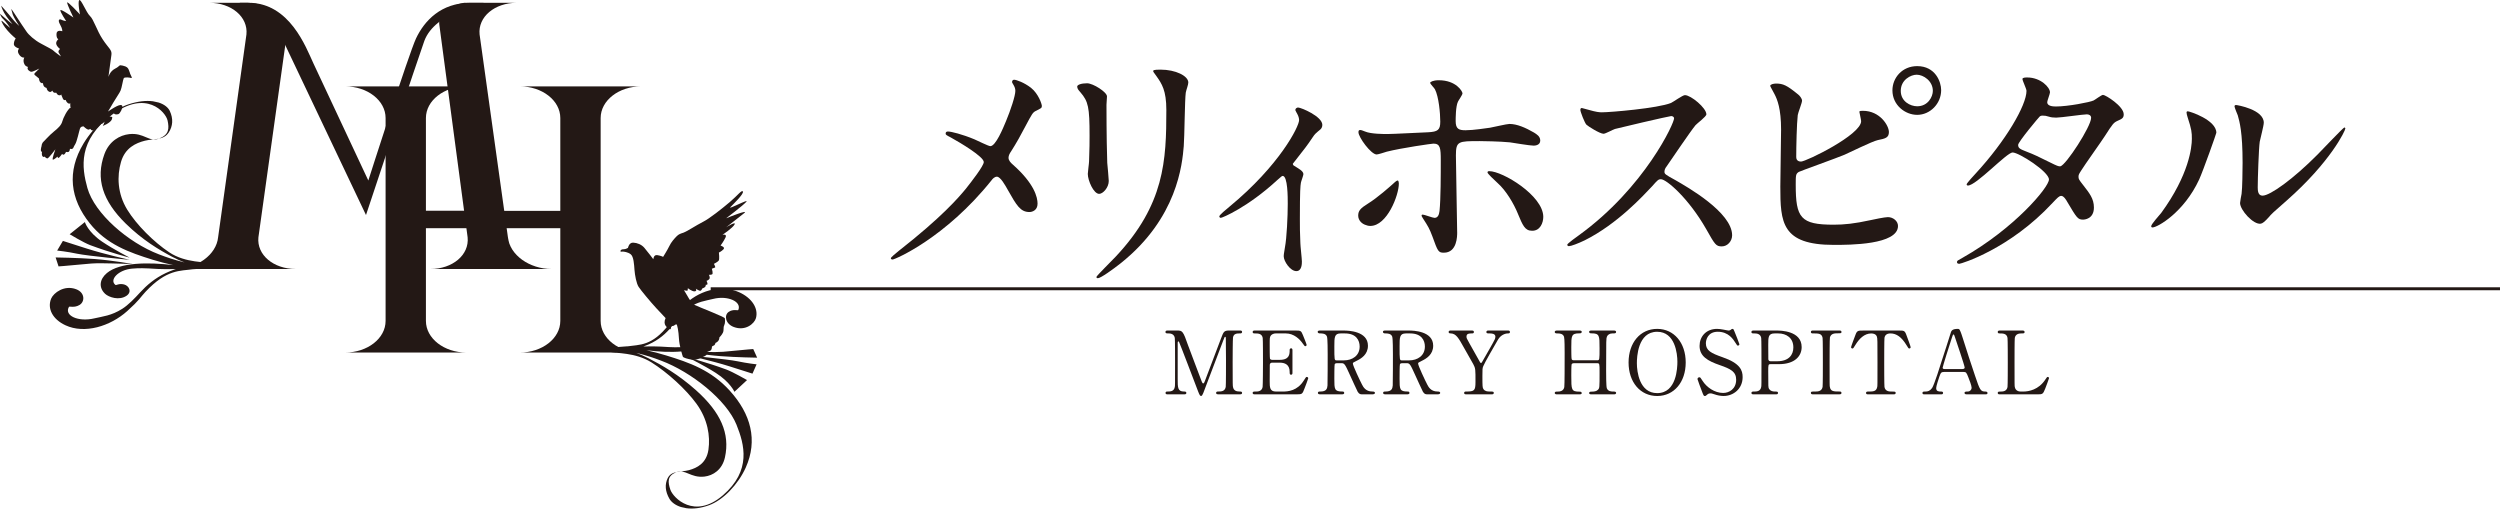 <?xml version="1.0" encoding="UTF-8"?>
<svg id="b" data-name="レイヤー 2" xmlns="http://www.w3.org/2000/svg" width="198.621" height="40.404" viewBox="0 0 198.621 40.404">
  <defs>
    <style>
      .d {
        fill: #231815;
        stroke-width: 0px;
      }

      .e {
        fill: none;
        stroke: #231815;
        stroke-miterlimit: 10;
        stroke-width: .235px;
      }
    </style>
  </defs>
  <g id="c" data-name="レイヤー 2">
    <g>
      <g>
        <path class="d" d="m77.418,11.07c.2.08,1.104.541,1.264.541.422,0,1.003-1.404,1.244-1.986.36-.862.742-2.005.742-2.407,0-.18-.06-.321-.141-.461-.06-.12-.12-.181-.12-.241,0-.1.06-.181.16-.181.181,0,.803.222,1.345.642.601.481.862,1.304.862,1.444,0,.161-.061.181-.502.402-.22.12-.28.22-.802,1.203-.341.661-.722,1.344-1.144,2.006-.1.141-.201.321-.201.501,0,.222.181.402.341.542,1.725,1.525,1.966,2.608,1.966,3.11,0,.521-.421.661-.642.661-.722,0-1.023-.521-1.725-1.764-.201-.362-.582-1.044-.862-1.044-.181,0-.341.161-.423.281-3.671,4.594-7.683,6.299-7.863,6.299-.061,0-.141-.02-.141-.1s.382-.382.623-.582c3.409-2.668,4.754-4.233,5.316-4.915.481-.603,1.444-1.846,1.444-2.147,0-.421-1.846-1.524-2.608-1.945-.381-.201-.421-.221-.421-.321,0-.08.04-.161.18-.161.261,0,1.144.222,2.106.622Z"/>
        <path class="d" d="m86.364,6.616c.481,0,1.584.702,1.584,1.043,0,.1-.04.561-.04.661,0,2.327.04,4.133.061,4.615.02.241.12,1.243.12,1.444,0,.522-.461,1.023-.763,1.023-.441,0-.902-1.063-.902-1.584,0-.161.1-.843.1-1.003.04-.903.04-1.686.04-2.046,0-2.247-.1-2.709-.722-3.431-.161-.181-.261-.3-.261-.461,0-.14.321-.261.783-.261Zm5.517-.562c-.241-.32-.261-.361-.261-.402,0-.06,0-.12.582-.12,1.203,0,2.207.501,2.207,1.023,0,.18-.16.582-.201.802-.08.542-.1,3.551-.16,4.253-.12,1.425-.501,5.717-5.015,9.309-.582.462-1.584,1.184-1.806,1.184-.08,0-.119-.041-.119-.1,0-.08,1.304-1.364,1.544-1.626,3.872-4.131,4.012-7.622,4.012-11.635,0-1.564-.361-2.086-.783-2.688Z"/>
        <path class="d" d="m102.792,13.156c.341.221.762.422.762.681,0,.1-.18.563-.2.682-.041.261-.081.582-.081,2.89,0,.521,0,1.164.04,1.925,0,.201.12,1.224.12,1.444,0,.161,0,.762-.442.762-.481,0-1.002-.782-1.002-1.183,0-.081,0-.14.1-.722.14-.723.221-2.448.221-3.451,0-.502,0-2.207-.402-2.207-.06,0-.1.04-.421.321-2.347,2.166-4.374,3.009-4.494,3.009-.1,0-.12-.081-.12-.121,0-.1.602-.602.802-.762,3.992-3.29,5.537-6.38,5.537-6.881,0-.12-.04-.301-.14-.481-.02-.04-.16-.28-.16-.321,0-.12.12-.2.221-.2.221,0,1.925.701,1.925,1.384,0,.161-.08.301-.16.362-.381.32-.422.34-.622.641-.441.662-.562.803-1.565,2.086,0,.041.04.121.08.141Z"/>
        <path class="d" d="m107.907,17.128c0-.382.18-.582.762-.943.783-.481,1.806-1.404,1.966-1.545.1-.1.321-.301.402-.301.08,0,.1.18.1.241,0,.943-.943,3.37-2.267,3.37-.16,0-.28-.041-.381-.08-.261-.08-.582-.341-.582-.742Zm7.864,1.324c0,.301,0,1.625-1.063,1.625-.442,0-.481-.12-.903-1.284-.241-.642-.341-.802-.742-1.424-.08-.141-.12-.181-.12-.241s.04-.08.08-.08c.14,0,.802.261.943.261.261,0,.361-.222.401-.542.1-.944.1-2.949.1-4.033,0-.963-.04-1.324-.582-1.324-.12,0-2.528.341-3.711.641-.12.04-.682.222-.803.222-.441,0-1.444-1.364-1.444-1.766,0-.1.02-.18.14-.18.081,0,.12.02.381.12.461.201,1.485.201,1.786.201.461,0,2.628-.119,3.229-.14.763-.04.964-.18.964-.842s-.12-1.986-.422-2.568c-.04-.1-.381-.422-.381-.522,0-.06.221-.201.682-.201,1.384,0,1.886.883,1.886,1.044,0,.119-.321.561-.361.661-.181.362-.181,1.345-.181,1.545,0,.623.261.723.783.723.641,0,1.605-.16,1.945-.201.261-.041,1.325-.3,1.545-.3.602,0,1.284.3,1.945.682.221.14.502.3.502.641,0,.381-.441.401-.522.401-.3,0-1.605-.22-1.886-.261-.762-.08-2.227-.1-2.387-.1-1.725,0-1.906,0-1.906,1.144,0,.963.1,5.236.1,6.098Zm4.835-1.444c-.341-.843-.964-1.886-1.625-2.467-.301-.281-.803-.743-.803-.843s.1-.1.14-.1c1.063,0,4.293,1.946,4.293,3.631,0,.462-.241,1.124-.903,1.104-.562,0-.742-.461-1.103-1.324Z"/>
        <path class="d" d="m132.759,9.224c-.14,0-4.353.983-4.454,1.023-.14.041-.762.381-.902.381-.301,0-1.244-.602-1.364-.722-.14-.14-.481-1.023-.481-1.164,0-.1.02-.16.12-.16.02,0,.461.119.521.14.622.18.863.201,1.063.201.682,0,4.454-.321,5.497-.743.181-.08.923-.622,1.104-.622.481,0,1.706,1.023,1.706,1.525,0,.181-.743.722-.863.863-.401.481-1.986,2.828-2.307,3.29-.08.1-.16.241-.16.401,0,.181.04.221.883.682.902.522,4.493,2.548,4.493,4.373,0,.462-.361.883-.822.883s-.542-.14-1.244-1.384c-1.384-2.428-3.15-3.952-3.59-3.952-.201,0-.261.061-.702.562-.702.742-2.749,2.989-5.356,4.293-.542.261-1.084.461-1.244.461-.04,0-.14,0-.14-.12,0-.08.802-.662.923-.743,5.236-3.791,7.623-8.987,7.563-9.309-.041-.16-.201-.16-.241-.16Z"/>
        <path class="d" d="m142.828,7.479c.14.1.341.341.341.522s-.321.963-.341,1.143c-.08.703-.12,2.488-.12,3.331,0,.12.04.361.381.361.401,0,4.775-2.126,4.775-3.21,0-.119-.14-.682-.14-.742,0-.08.14-.08.28-.08,1.364,0,2.067,1.184,2.067,1.686,0,.461-.301.522-.883.641-.462.1-2.267,1.003-2.648,1.164-.561.241-3.531,1.304-3.631,1.364-.241.161-.241.261-.241,1.023,0,2.628.382,3.17,3.009,3.17.842,0,1.645-.081,2.929-.361.261-.061,1.144-.241,1.384-.241.422,0,.803.32.803.702,0,1.505-3.852,1.505-5.096,1.505-4.152,0-4.253-1.786-4.253-4.634,0-.722.06-3.872.06-4.533,0-1.646-.3-2.388-.521-2.809-.301-.562-.341-.622-.341-.662,0-.12.281-.18.461-.18.562,0,.862.14,1.725.842Zm11.394-.321c0,1.084-.882,1.967-1.906,1.967-.943,0-1.966-.763-1.966-1.946,0-1.003.783-1.926,1.966-1.926,1.444,0,1.906,1.244,1.906,1.906Zm-3.209.061c0,.842.762,1.224,1.304,1.224.862,0,1.244-.763,1.244-1.224,0-.783-.743-1.284-1.284-1.284-.461,0-1.264.401-1.264,1.284Z"/>
        <path class="d" d="m155.925,20.478c4.113-2.327,6.861-5.596,6.861-6.218s-2.387-2.147-2.889-2.147c-.461,0-2.888,2.628-3.55,2.628-.08,0-.1-.061-.1-.1,0-.08.622-.763.722-.863,2.388-2.588,4.033-5.416,4.033-6.56,0-.161-.321-.803-.321-.943,0-.12.261-.12.381-.12,1.063,0,1.806.783,1.806,1.183,0,.12-.221.662-.221.782,0,.301.421.341.682.341.963,0,2.728-.341,3.009-.481.121-.06.622-.442.743-.442.201,0,1.645.904,1.645,1.545,0,.3-.14.361-.501.522-.301.14-.382.241-.984,1.183-.28.442-1.645,2.348-1.886,2.749-.18.281-.221.341-.221.501,0,.181.02.222.381.682.482.622.843,1.063.843,1.766,0,.923-.763.963-.863.963-.421,0-.501-.14-1.264-1.425-.04-.08-.261-.461-.461-.461-.18,0-.3.14-.702.561-3.41,3.671-7.262,4.834-7.402,4.834-.04,0-.221,0-.18-.18.02-.08.06-.08.441-.301Zm10.212-11.113c0-.222-.201-.281-.341-.281-.301,0-2.067.261-2.428.261-.261,0-.401-.02-.602-.08-.201-.061-.281-.08-.481-.08-.061,0-.161,0-.241.08-.02,0-1.706,2.005-1.706,2.246,0,.281.181.341.682.542.622.241.783.321,2.207,1.023.081.04.341.161.461.14.442-.08,2.448-3.17,2.448-3.851Z"/>
        <path class="d" d="m174.72,14.26c-1.203,2.608-3.31,3.811-3.711,3.811-.08,0-.1-.061-.1-.1,0-.161.642-.862.803-1.063,2.207-3.029,2.428-5.215,2.428-5.879,0-.521-.02-.741-.341-1.725-.04-.14-.081-.261-.081-.362,0-.06.021-.1.1-.1.14,0,2.267.681,2.267,1.705,0,.061-1.023,2.95-1.364,3.712Zm3.25,1.865c0-.1.1-.622.12-.722.06-.381.08-1.965.08-2.467,0-2.447-.241-3.27-.382-3.771-.04-.1-.261-.622-.261-.722,0-.08.08-.1.12-.1.1,0,2.207.36,2.207,1.404,0,.241-.281,1.283-.321,1.505-.08.541-.16,2.969-.16,3.631,0,.261.02.661.381.661.602,0,2.448-1.324,4.374-3.269.341-.341,2.046-2.147,2.126-2.147.04,0,.08.04.08.08,0,.161-1.164,2.649-4.675,5.738-1.042.902-1.243,1.103-1.383,1.283-.341.382-.522.522-.662.542-.582.1-1.645-1.083-1.645-1.645Z"/>
      </g>
      <g>
        <path class="d" d="m92.78,31.329c-.083,0-.181,0-.181-.111s.105-.111.139-.111c.229,0,.535,0,.597-.362.022-.111.022-.118.022-1.968,0-.326,0-1.815-.022-1.933-.062-.333-.361-.355-.514-.355-.132,0-.229,0-.229-.111,0-.118.105-.118.188-.118h.716c.438,0,.487,0,.904,1.202.16.452.925,2.434,1.071,2.837.021.048.062.166.119.166.069,0,.111-.125.145-.215.362-.938.918-2.441,1.28-3.38.202-.528.229-.611.674-.611h.821c.069,0,.173,0,.173.118,0,.111-.118.111-.139.111-.278,0-.529.008-.584.327-.021.139-.028,1.614-.028,1.947,0,1.864.007,1.878.028,1.982.048.285.264.362.514.362.112,0,.209,0,.209.111s-.104.111-.18.111h-1.683c-.097,0-.202,0-.202-.111s.112-.111.153-.111c.243,0,.542,0,.612-.362.021-.118.021-1.835.021-2.114s-.014-1.508-.014-1.759c0-.035,0-.111-.049-.111-.042,0-.055.021-.132.229-.16.41-1.516,4.012-1.606,4.228-.07.159-.105.243-.181.243-.077,0-.119-.069-.236-.368-.236-.62-1.454-3.825-1.509-3.915,0-.007-.028-.055-.055-.055s-.056.035-.056.118v2.886c0,.661,0,.981.494.981.09,0,.195,0,.195.111s-.105.111-.181.111h-1.293Z"/>
        <path class="d" d="m101.914,31.108c.438,0,1.154-.063,1.661-.862.174-.272.188-.3.243-.3s.119.035.119.112c0,.035-.25.695-.293.799-.173.452-.18.473-.632.473h-3.275c-.119,0-.216,0-.216-.111s.069-.111.264-.111c.167,0,.466-.021.528-.362.021-.118.029-1.718.029-1.919,0-.279,0-1.857-.022-1.983-.069-.355-.368-.355-.647-.355-.048,0-.152,0-.152-.111,0-.118.097-.118.216-.118h3.17c.431,0,.466.014.605.355.042.097.299.736.299.785,0,.055-.048.105-.111.105-.042,0-.056-.014-.216-.237-.216-.306-.668-.779-1.335-.779h-.772c-.271,0-.39.14-.417.182-.083.125-.083.187-.083.737,0,.091,0,1.036.021,1.092.042.083.146.09.167.09h.612c.785,0,.785-.473.785-.779,0-.021,0-.138.112-.138.118,0,.111.118.111.174-.007.257,0,1.502,0,1.78,0,.035,0,.146-.111.146-.112,0-.112-.091-.112-.23,0-.59-.396-.73-.785-.73h-.612c-.119,0-.167.07-.181.16-.007.055-.007,1.203-.007,1.307,0,.487,0,.828.5.828h.536Z"/>
        <path class="d" d="m106.762,26.261c.334,0,1.919.035,1.919,1.202,0,.709-.536,1.029-.925,1.216-.244.119-.272.132-.272.209,0,.166.584,1.397.724,1.661.097.188.285.557.82.557.07,0,.209,0,.209.111,0,.097-.139.111-.174.111h-.868c-.07,0-.209,0-.327-.201-.041-.069-.535-1.148-.612-1.321-.382-.842-.431-.952-.674-.952h-.382c-.049,0-.139.028-.16.083-.028.069-.028.987-.028,1.147,0,.841,0,1.023.64,1.023.048,0,.145,0,.145.111s-.125.111-.202.111h-1.717c-.07,0-.174-.014-.174-.111,0-.111.097-.111.195-.111.48,0,.549-.223.57-.48.014-.237.014-2.149.014-2.476,0-.257,0-1.231-.055-1.404-.09-.258-.39-.258-.549-.258-.042,0-.188,0-.188-.125,0-.104.125-.104.209-.104h1.863Zm-.25.229c-.5,0-.5.313-.5,1.03,0,1.091,0,1.112.188,1.112h.563c.681,0,1.259-.376,1.259-1.098,0-.487-.264-1.044-1.169-1.044h-.34Z"/>
        <path class="d" d="m111.945,26.261c.334,0,1.919.035,1.919,1.202,0,.709-.536,1.029-.925,1.216-.244.119-.272.132-.272.209,0,.166.584,1.397.724,1.661.097.188.285.557.82.557.07,0,.209,0,.209.111,0,.097-.139.111-.174.111h-.868c-.07,0-.209,0-.327-.201-.041-.069-.535-1.148-.612-1.321-.382-.842-.431-.952-.674-.952h-.382c-.049,0-.139.028-.16.083-.028.069-.028.987-.028,1.147,0,.841,0,1.023.64,1.023.048,0,.145,0,.145.111s-.125.111-.202.111h-1.717c-.07,0-.174-.014-.174-.111,0-.111.097-.111.195-.111.48,0,.549-.223.57-.48.014-.237.014-2.149.014-2.476,0-.257,0-1.231-.055-1.404-.09-.258-.39-.258-.549-.258-.042,0-.188,0-.188-.125,0-.104.125-.104.209-.104h1.863Zm-.25.229c-.5,0-.5.313-.5,1.03,0,1.091,0,1.112.188,1.112h.563c.681,0,1.259-.376,1.259-1.098,0-.487-.264-1.044-1.169-1.044h-.34Z"/>
        <path class="d" d="m119.846,26.261c.077,0,.119.062.119.118,0,.111-.105.111-.167.111-.223,0-.57.126-.785.494-.313.543-1.057,1.822-1.169,2.106-.069.167-.069.223-.069.765,0,.842.007.938.076,1.049.119.182.3.203.529.203.236,0,.299,0,.299.111s-.104.111-.188.111h-1.982c-.083,0-.188,0-.188-.111s.112-.111.146-.111c.674,0,.758-.07.758-.765,0-.973.008-1.078-.18-1.418-.098-.181-.619-1.1-.724-1.28-.438-.786-.632-1.133-1.049-1.155-.084,0-.181-.007-.181-.111,0-.118.104-.118.181-.118h1.641c.083,0,.188,0,.188.118,0,.111-.112.111-.146.111-.216,0-.445,0-.445.251,0,.118.021.159.229.528.126.23.688,1.224.8,1.425.028.056.076.147.125.147.049,0,.098-.105.126-.154.153-.27.925-1.598.98-1.752.015-.048.036-.118.036-.187,0-.258-.341-.258-.459-.258-.181,0-.258,0-.258-.111,0-.118.105-.118.181-.118h1.578Z"/>
        <path class="d" d="m126.894,28.625c.188,0,.188-.042.188-.959,0-1.008,0-1.183-.647-1.183-.055,0-.181,0-.181-.118,0-.104.126-.104.188-.104h1.773c.048,0,.181,0,.181.111,0,.118-.091.118-.306.118-.208,0-.375.119-.423.258-.056.145-.063.166-.063,2.684,0,.264,0,1.252.055,1.411.098.265.383.265.515.265.104,0,.223,0,.223.111s-.132.111-.181.111h-1.773c-.069,0-.188,0-.188-.104,0-.111.126-.111.202-.111.188,0,.383-.028.487-.139.139-.139.139-.146.139-1.419,0-.646,0-.701-.188-.701h-1.87c-.042,0-.132.021-.16.083-.028.076-.028.764-.028.897,0,1.14,0,1.28.654,1.28.048,0,.174,0,.174.118,0,.097-.126.097-.188.097h-1.773c-.041,0-.181,0-.181-.111s.09-.111.306-.111c.098,0,.396-.042.452-.355.028-.167.028-1.856.028-2.746,0-.251,0-1.099-.048-1.252-.09-.265-.382-.265-.514-.265-.105,0-.223,0-.223-.118,0-.111.132-.111.181-.111h1.773c.069,0,.188,0,.188.104,0,.118-.119.118-.202.118-.626,0-.626.209-.626,1.099,0,.125,0,.89.028.952.035.09.146.09.16.09h1.87Z"/>
        <path class="d" d="m131.66,31.462c-1.342,0-2.273-1.099-2.273-2.663s.925-2.67,2.273-2.67c1.335,0,2.267,1.099,2.267,2.67,0,1.557-.925,2.663-2.267,2.663Zm1.606-2.725c0-.64-.181-2.378-1.606-2.378-1.557,0-1.613,2.045-1.613,2.504,0,.667.202,2.37,1.613,2.37,1.551,0,1.606-2.023,1.606-2.496Z"/>
        <path class="d" d="m135.209,31.073c-.048-.126-.347-.911-.347-.953,0-.105.09-.146.152-.146.077,0,.091.035.258.293.306.48.932.952,1.634.952.466,0,1.029-.313,1.029-1.049,0-.634-.416-.855-1.3-1.162-.967-.334-1.607-.702-1.607-1.53,0-.723.501-1.349,1.391-1.349.138,0,.313.021.493.056.076.014.369.076.417.076.062,0,.111-.014.152-.042.098-.077.112-.091.16-.091.084,0,.105.063.174.243.048.111.376.931.376.973,0,.091-.077.112-.119.112-.055,0-.069-.021-.181-.202-.188-.299-.563-.897-1.418-.897-.779,0-.945.626-.945.918,0,.577.417.786,1.328,1.106,1.404.487,1.592,1.042,1.592,1.577,0,.938-.738,1.502-1.509,1.502-.25,0-.494-.048-.751-.139-.188-.062-.236-.069-.279-.069-.111,0-.202.028-.264.09-.118.105-.132.119-.202.119-.09,0-.104-.042-.236-.389Z"/>
        <path class="d" d="m141.157,26.261c.264,0,1.982,0,1.982,1.314,0,.723-.557,1.356-1.801,1.356h-.668c-.187,0-.187.055-.187.584,0,1.273,0,1.28.076,1.397.111.161.285.196.466.196.153,0,.236,0,.236.111s-.097.111-.195.111h-1.717c-.105,0-.202,0-.202-.111s.104-.111.173-.111c.237,0,.536,0,.605-.362.021-.111.021-.118.021-1.968,0-.326,0-1.815-.021-1.933-.062-.333-.361-.355-.528-.355-.174,0-.25,0-.25-.111,0-.118.097-.118.202-.118h1.808Zm.042,2.44c.918,0,1.28-.507,1.28-1.098,0-.765-.564-1.113-1.196-1.113h-.299c-.5,0-.5.306-.5.912,0,.098,0,1.085.007,1.147.014.104.09.152.18.152h.529Z"/>
        <path class="d" d="m144.065,31.329c-.09,0-.195,0-.195-.111s.056-.111.327-.111c.202,0,.535,0,.605-.362.021-.118.021-1.718.021-1.919,0-.286,0-1.857-.021-1.983-.07-.355-.32-.355-.779-.355-.042,0-.153,0-.153-.111,0-.118.105-.118.202-.118h2.044c.084,0,.188,0,.188.118,0,.104-.062.104-.32.104-.209,0-.507.007-.598.32-.028.097-.028,1.662-.028,1.982,0,1.843,0,1.85.021,1.961.062.362.313.362.779.362.035,0,.145,0,.145.111s-.104.111-.188.111h-2.051Z"/>
        <path class="d" d="m150.867,26.261c.376,0,.459,0,.577.313.055.153.355.939.355,1.009,0,.076-.07.104-.112.104-.055,0-.076-.028-.236-.292-.369-.605-.779-.905-1.252-.905-.271,0-.438.113-.48.348-.021.126-.021,1.697-.021,1.99,0,.194,0,1.801.021,1.919.062.355.39.362.577.362.257,0,.313,0,.313.111s-.097.111-.209.111h-1.947c-.097,0-.201,0-.201-.111s.111-.111.152-.111c.41,0,.667,0,.738-.362.021-.111.021-.118.021-1.968,0-1.717,0-1.906-.049-2.037-.069-.188-.257-.251-.445-.251-.556,0-.966.438-1.251.898-.167.271-.181.299-.243.299-.049,0-.112-.042-.112-.104,0-.055.313-.89.369-1.029.111-.292.223-.292.57-.292h2.865Z"/>
        <path class="d" d="m156.245,31.329c-.076,0-.167-.021-.167-.111,0-.111.112-.111.278-.111.132,0,.286-.126.286-.306,0-.152-.181-.632-.257-.814-.153-.39-.174-.438-.403-.438h-1.509c-.257,0-.285.07-.397.383-.062.188-.25.745-.25.904,0,.272.222.272.39.272.083,0,.159.014.159.111,0,.111-.104.111-.159.111h-1.335c-.055,0-.146-.007-.146-.104,0-.118.076-.118.236-.118.188,0,.355-.042.529-.279.159-.215.674-1.849.827-2.343.091-.279.536-1.641.626-1.954.069-.243.112-.403.605-.403.083,0,.125.049.152.112.063.104.181.466.23.625.487,1.509.528,1.676.966,2.963.396,1.182.445,1.28.841,1.28.09,0,.159.041.159.118,0,.104-.111.104-.159.104h-1.502Zm-.327-2.009c.077,0,.174-.035.174-.112,0-.146-.661-2.079-.785-2.454-.042-.118-.056-.181-.105-.181-.042,0-.048.021-.125.25-.195.564-.738,2.329-.738,2.392,0,.105.105.105.195.105h1.383Z"/>
        <path class="d" d="m160.74,31.108c.438,0,1.223-.139,1.752-.945.132-.196.145-.216.194-.216.042,0,.105.021.105.104,0,.042-.264.724-.306.835-.174.438-.202.445-.654.445h-2.913c-.105,0-.202,0-.202-.111s.076-.111.25-.111c.167,0,.466-.021.528-.362.021-.118.021-1.718.021-1.919,0-.279,0-1.857-.021-1.983-.062-.355-.369-.355-.626-.355-.048,0-.152,0-.152-.111,0-.118.097-.118.202-.118h1.724c.112,0,.209,0,.209.118,0,.111-.076.111-.25.111-.146,0-.466.015-.528.355-.021.126-.021,1.607-.021,1.933,0,1.85,0,1.857.021,1.968.062.327.347.362.48.362h.188Z"/>
      </g>
      <line class="e" x1="56.463" y1="22.942" x2="198.621" y2="22.942"/>
      <g>
        <path class="d" d="m17.092,21.232c-.014.02.032-.112.012-.1-.051.031-.089-.189-.141-.177-.602-.179-2.204-.036-3.51-.904-1.24-.826-2.612-2.194-3.347-3.397-.778-1.274-.822-2.66-.493-3.787.326-1.125,1.181-1.503,1.893-1.686.706-.179,1.474-.011,1.899-.656.326-.501.376-1.083.083-1.713-.132-.274-.432-.521-.879-.664l-.455-.1c-.534-.071-1.199-.01-1.975.251-1.237.419-2.686,1.688-3.538,3.094-1.357,2.249-1.058,4.416.487,6.346,1.345,1.684,3.121,2.314,5.012,2.9.51.158,1.073.3,1.624.424-1.98-.244-4.242-.222-5.27.629-.6.502-.659,1.164-.144,1.65.287.272,1.121.561,1.71.151.439-.305.198-.785-.2-.893-.396-.103-.632.08-.682.042-.532-.403.235-1.211,1.316-1.3.573-.046.875-.048,2.031.026.69.048,2.066-.033,2.824.019.245.047.753-.515.952-.481.126.032.251.052.356.071-2.962.04-4.47,1.107-5.526,2.256-.424.462-.933.996-1.422,1.304-.866.549-1.545.599-2.222.758-1.266.301-2.416-.218-2.008-.914.039-.066.434.1.85-.159.421-.261.429-.973-.273-1.241-.948-.361-1.796.287-1.987.733-.338.8.116,1.659,1.135,2.13,1.514.703,3.55.087,4.904-1.129.995-.893,1.043-1.096,1.452-1.532,1.694-1.807,2.746-1.643,3.79-1.796-.036.012,1.207-.091,1.241-.087.546.061.521-.242.72-.103l.292-.075c-.031-.184-.415.264-.685.108m-3.606-11.664c.138.644.126,1.138-.684,1.448-.806.306-1.161-.488-2.359-.358-.754.08-1.595.558-1.972,1.584-.716,1.959-.145,3.723,1.696,5.527,1.336,1.307,2.641,2.081,3.693,2.639.341.18.671.326.978.445-.969-.247-1.334-.377-2.05-.648-2.429-.932-5.097-3.229-5.671-5.267-.453-1.632-.772-3.787,1.969-5.83,2.708-2.017,4.259-.187,4.398.461Zm-5.771,11.014c-1.385-.102-3.123-.126-3.123-.126l.233.711s.559-.035,1.729-.15c1.44-.144,1.413-.112,4.156-.04,0,0-1.6-.289-2.996-.395Zm2.776.068s-2.001-.446-3.429-.902c-1.265-.405-1.892-.606-1.892-.606l-.455.767s.764.076,1.598.253c.842.175,4.179.488,4.179.488Zm-.009-.175s-1.284-.657-2.196-1.274c-1.137-.772-1.37-1.556-1.37-1.556l-1.208.967s1.115.674,1.64.87c1.579.59,3.135.993,3.135.993Z"/>
        <path class="d" d="m48.229,27.665c.007-.021-.017.111,0,.097.043-.029.109.184.155.171.584.173,2.059.033,3.39.869,1.262.798,2.719,2.118,3.56,3.274.892,1.229,1.108,2.564.951,3.653-.161,1.086-.909,1.449-1.55,1.624-.637.171-1.378.01-1.686.634-.237.483-.212,1.044.143,1.652.158.263.472.504.906.641l.44.097c.506.066,1.119.01,1.807-.242,1.102-.405,2.29-1.629,2.903-2.985.971-2.166.416-4.256-1.273-6.116-1.474-1.626-3.21-2.232-5.051-2.795-.498-.158-1.038-.293-1.57-.414,1.879.239,3.987.216,4.834-.604.497-.483.468-1.122-.077-1.593-.302-.26-1.121-.54-1.616-.142-.367.291-.083.757.306.859.38.1.576-.078.63-.042.546.39-.063,1.169-1.061,1.254-.528.045-.812.048-1.897-.022-.653-.048-1.925.031-2.637-.019-.236-.047-.638.495-.827.462-.124-.029-.238-.052-.342-.068,2.76-.038,4.029-1.068,4.866-2.175.333-.443.741-.961,1.158-1.255.737-.53,1.365-.58,1.974-.734,1.142-.289,2.284.211,1.992.881-.028.066-.416-.097-.77.156-.36.251-.275.937.411,1.195.933.35,1.642-.274,1.762-.706.211-.772-.322-1.6-1.334-2.055-1.501-.675-3.322-.083-4.43,1.091-.81.861-.831,1.055-1.157,1.477-1.345,1.74-2.347,1.586-3.301,1.732.031-.014-1.114.087-1.148.083-.519-.059-.455.232-.656.099l-.264.073c.054.177.355-.255.623-.106m4.87,11.248c-.211-.622-.262-1.096.453-1.396.713-.294,1.146.469,2.246.346.691-.08,1.416-.54,1.635-1.529.416-1.889-.346-3.589-2.296-5.33-1.413-1.259-2.732-2.005-3.782-2.544-.345-.175-.673-.315-.972-.429.934.239,1.29.362,1.994.627,2.388.897,5.172,3.11,5.97,5.077.634,1.574,1.208,3.65-1.086,5.62-2.267,1.945-3.948.182-4.162-.443Zm3.96-10.621c1.306.1,2.932.123,2.932.123l-.311-.686s-.514.035-1.595.144c-1.322.139-1.299.107-3.87.04,0,0,1.53.28,2.843.379Zm-2.596-.062s1.924.429,3.316.869c1.229.39,1.841.584,1.841.584l.326-.739s-.72-.076-1.525-.244c-.803-.168-3.957-.469-3.957-.469Zm.031.168s1.281.632,2.211,1.228c1.16.745,1.48,1.501,1.48,1.501l1.003-.933s-1.129-.649-1.645-.838c-1.546-.571-3.049-.958-3.049-.958Z"/>
        <path class="d" d="m47.721,25.498V9.376c0-1.391,1.442-2.514,3.223-2.514h-9.646c1.777,0,3.218,1.123,3.218,2.514v7.378h-6.812v-.011h-3.865v-7.367c0-1.391,1.443-2.514,3.221-2.514h-9.645c1.78,0,3.22,1.123,3.22,2.514v16.121c0,1.389-1.44,2.512-3.22,2.512h9.645c-1.779,0-3.221-1.124-3.221-2.512v-7.369h10.677v7.369c0,1.389-1.442,2.512-3.218,2.512h9.646c-1.781,0-3.223-1.124-3.223-2.512Z"/>
        <path class="d" d="m10.341,5.866s-.035-.152-.107-.313c-.071-.161-.134-.261-.484-.34-.349-.08-.171.022-.601.238-.429.215-.537.671-.537.671,0,0,.188-1.384.242-1.774.054-.39-.229-.51-.697-1.223-.472-.711-.713-1.585-1.01-1.854-.294-.268-.738-1.437-.86-1.25-.12.189.068,1.129.068,1.129,0,0-1.035-1.129-1.022-.94.014.187.499,1.183.499,1.183,0,0-1.023-.725-1.035-.578-.016.147.458.86.458.86,0,0-.23-.027-.378-.108-.147-.08-.321,0-.106.376.215.377.176.54.176.54,0,0-.445-.163-.458.213-.013.376.147.417.147.417,0,0-.227.189-.161.403.067.215.296.376.296.376,0,0-.202.161-.096.309.107.148.163.283.163.283,0,0-.539-.391-.592-.457-.054-.067-.429-.27-.967-.552-.538-.28-1.008-.712-1.183-.98-.176-.268-.523-.753-.685-1.022-.161-.268-.511-.765-.511-.765,0,0,.014.147.107.429.095.282.524.928.524.928,0,0-.335-.296-.551-.578C.766,1.203.092.45.092.45c0,0,.041.216.243.577.201.364.659.887.659.887,0,0-.228-.16-.336-.255-.107-.095-.658-.565-.658-.565,0,0,.055.242.267.429.215.188.538.686.538.686,0,0-.122-.068-.363-.296-.242-.227-.35-.321-.322-.227.027.093.174.402.497.764.322.364.631.605.631.605,0,0-.148.202-.148.445,0,.241.419.36.419.36,0,0-.205.177,0,.471.199.297.413.241.413.241,0,0-.135.229,0,.513.135.281.336.16.27.294-.068.135.161.323.294.323s.631-.255.631-.255l-.389.388v.108l.202.16c.201.163.162.149.162.149,0,0,0,.229.148.322.148.094.16,0,.16,0,0,0,.014.188.08.282.068.094.215.134.215.134,0,0,0,.176.175.282.175.107.269-.079.269-.079,0,0,.08.161.161.174.082.012.162,0,.162,0,0,0,.067.176.216.201.148.027.174-.068.174-.068,0,0,.042.148.133.337.096.188.216.094.216.094,0,0,.068.19.188.268.12.081.188,0,.188,0,0,0-.014.175,0,.268.004.036.029.046.057.043-.298.178-.633.885-.696,1.139-.074.288-.333.539-.672.807-.341.269-.825.824-.852.834-.026.01-.117.197-.108.224.01.026-.043.196-.043.196,0,0-.047.215-.019.278.027.062.08.08.08.08,0,0-.043.242.045.351.091.107.162.017.162.017,0,0,.126.151.223.151.098,0,.637-.726.637-.726,0,0-.288.781-.206.816.081.036.341-.215.367-.232.027-.017,0,.106.082.099.08-.008.286-.313.286-.313,0,0,.07.081.142.054.074-.027.17-.189.165-.216-.007-.026.095.045.203,0,.108-.044.117-.252.117-.252,0,0,.107.045.197,0,.088-.043.071-.133.214-.349.144-.215.315-1.055.385-1.254.072-.196.286-.171.286-.171,0,0,.207.206.35.251.05.016.113-.012.184-.055.006.01.01.019.017.025.168.203.256.057.425-.043.086-.051.315-.306.452-.403.071.047.171-.102.24-.156-.052.11-.023.158-.135.313-.058.082.626-.223.714-.492.09-.267-.01-.171-.211-.242.174-.226.32-.284.435-.308-.015.009-.026.015-.032.015-.068,0-.036.202.311.124.156-.036.355-.497.335-.615-.053-.338-.759.152-1.146.402.14-.218.277-.464.409-.687.295-.502.492-.751.591-.977.099-.224.19-.861.25-.977.063-.118.511-.054.567-.026.052.026.081-.036.081-.036l-.136-.296Z"/>
        <path class="d" d="m52.88,25.271s-.235-.241-.733-.781c-.5-.542-1.237-1.435-1.411-1.702-.175-.27-.296-.921-.327-1.35-.032-.429-.064-1.048-.296-1.234-.234-.185-.556-.213-.637-.217-.081-.003-.2.047-.179-.054.021-.101.136-.133.272-.131.136.003.323-.109.323-.109,0,0,.077-.433.416-.416.335.017.661.154.88.404.219.251.72.916.72.916,0,0,.011-.379.316-.328.301.05.461.137.461.137,0,0,.347-.551.495-.861.145-.31.395-.584.57-.765.175-.182.319-.219.568-.301.248-.085.995-.58,1.527-.849.535-.269,1.518-1.054,2.149-1.587.631-.535.962-1.009,1.031-.817.068.192-.753.984-.996,1.232-.243.248,1.557-.732,1.257-.415-.296.319-1.594,1.299-1.594,1.299,0,0,1.87-.764,1.431-.407-.442.357-1.435,1.127-1.435,1.127,0,0,.804-.511.676-.238-.125.273-.964.83-.964.83,0,0,.387-.094.241.215-.147.31-.393.639-.393.639,0,0,.395.125.235.294-.158.171-.367.263-.367.263,0,0,.063.532-.014.638-.076.106-.383.26-.383.26,0,0,.151.263.09.291-.062.027-.253.096-.253.096,0,0,.13.409.013.452-.119.043-.251.028-.251.028,0,0,.131.219.037.336-.092.116-.221.144-.221.144,0,0,.113.242.064.286-.051.043-.129.028-.129.028,0,0,.029.114-.068.189-.097.075-.197.095-.197.095,0,0-.035.101-.121.178-.085.078-.4-.152-.4-.152,0,0,.12.189-.088.213-.209.023-.545-.253-.545-.253,0,0-.005.216-.057.208-.054-.012-.251-.041-.251-.041,0,0,.184.285.303.501.118.213.32.544.59.684.27.139,2.336.93,2.353,1.042.016.113.043.376-.05.561-.093.185-.003.381-.107.59-.104.21-.272.362-.272.362,0,0-.003.206-.122.317-.119.109-.189.123-.189.123,0,0-.045.154-.092.184-.048.031-.187.099-.187.099,0,0-.004.286-.139.338-.134.052-.267.106-.267.106,0,0,.062.152-.068.26-.133.107-.364.168-.364.168,0,0-.098.088-.257.125-.157.033-.239.097-.515.052-.276-.045-.677-.144-.711-.246-.033-.104-.28-.864-.307-1.439-.028-.578-.132-1.106-.198-1.119-.066-.014-.171.097-.247.123-.073.026-.187-.012-.187-.012,0,0,.04.39-.137.258-.174-.133-.531-.317-.292-.866Z"/>
        <g>
          <path class="d" d="m22.784,2.735C22.784.186,19.55.221,19.55.221h-2.936c1.779,0,3.105,1.125,2.965,2.514l-2.252,16.123c-.14,1.388-1.693,2.513-3.473,2.513h9.646c-1.78,0-3.109-1.125-2.97-2.513l2.254-16.123Z"/>
          <path class="d" d="m40.355,18.856c.14,1.391-.304,2.516,2.337,2.516h-8.507c1.78,0,3.107-1.125,2.967-2.516l-2.253-16.923c-.14-1.388,1.99-1.712,1.99-1.712h4.182c-1.779,0-3.109,1.125-2.968,2.514l2.252,16.12Z"/>
          <path class="d" d="m40.355,18.856c.14,1.391,1.696,2.516,3.477,2.516h-8.508"/>
          <path class="d" d="m19.036.226s-.078-.005.703-.005c3.278,0,4.567,3.539,5.16,4.812.737,1.584,4.364,9.309,4.364,9.309,0,0,3.214-10.071,3.795-11.3.664-1.401,1.991-2.815,4.276-2.815,1.22,0,1.109,0,1.109,0,0,0-3.874.715-4.731,3.025-.4,1.08-4.634,13.833-4.634,13.833L21.634,1.42s.394-.532-.088-.532"/>
        </g>
      </g>
    </g>
  </g>
</svg>